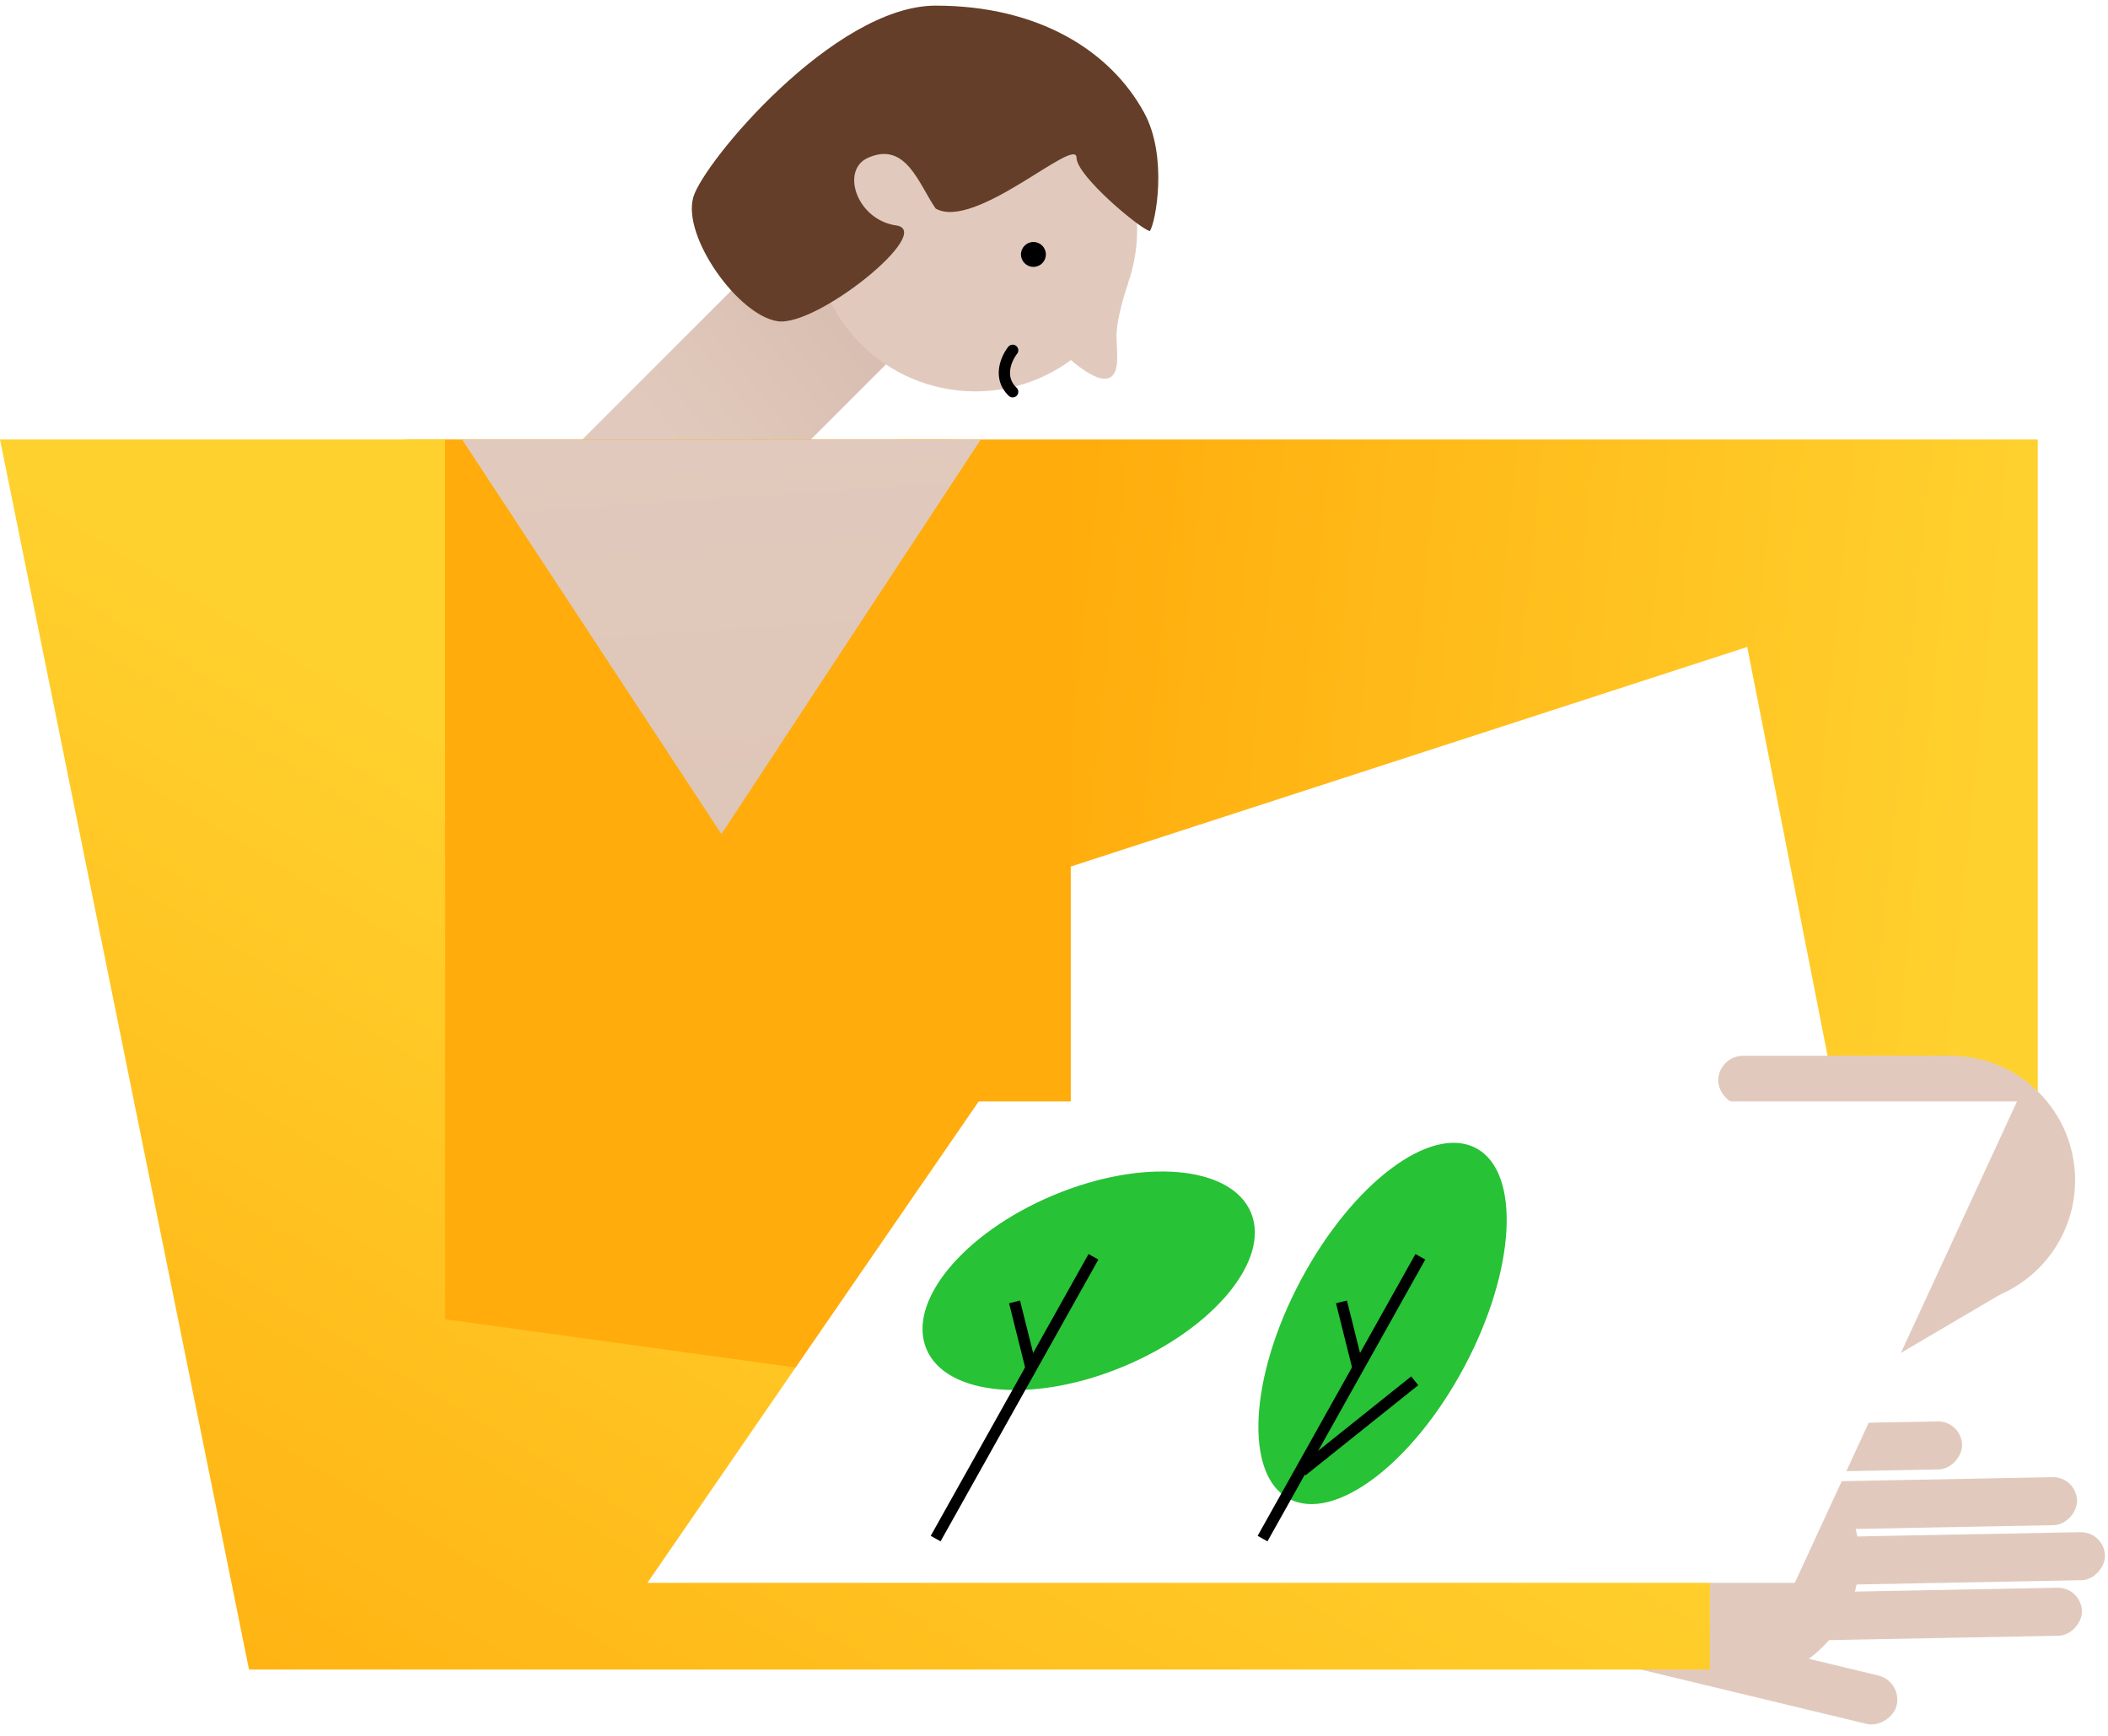 <?xml version="1.0" encoding="UTF-8"?> <svg xmlns="http://www.w3.org/2000/svg" width="187" height="154" viewBox="0 0 187 154" fill="none"> <path d="M180.769 107.988V38.99L79.523 38.99L84.678 80.223L154.997 57.397L164.938 107.988H180.769Z" fill="url(#paint0_linear_435_3325)"></path> <path d="M61.132 49.79L89.714 21.209C92.512 18.41 92.512 13.873 89.714 11.074C86.915 8.275 82.377 8.275 79.578 11.074L50.997 39.655C48.199 42.454 48.199 46.992 50.997 49.79C53.796 52.589 58.334 52.589 61.132 49.79Z" fill="url(#paint1_linear_435_3325)"></path> <circle cx="86.519" cy="20.364" r="14.358" fill="#E1CABD"></circle> <path d="M76.998 14C80.374 12.5 81.5 16.333 83 18.5C86.5 20.499 95.5 12 95.5 14C95.5 15.601 101.167 20.334 102 20.5C102.5 19.833 103.639 13.927 101.498 10C98.5 4.5 92.124 0.5 83 0.5C74.001 0.5 62.379 14.422 61.501 17.5C60.502 21 65.499 28 68.999 28.5C72.499 29 83 20.5 79.5 20C76 19.5 74.538 15.094 76.998 14Z" fill="#643E28"></path> <circle cx="91.675" cy="22.573" r="1.105" fill="black"></circle> <path d="M99.044 29.907C99.025 28.435 99.732 26.094 100.087 25.107C97.899 26.731 93.523 30.051 93.526 30.345C93.531 30.713 96.513 33.621 97.986 33.602C99.459 33.584 99.062 31.38 99.044 29.907Z" fill="#E1CABD"></path> <rect x="25.773" y="38.988" width="69.215" height="98.668" rx="11" fill="#FFAC0C"></rect> <rect width="27.113" height="4.26" rx="2.13" transform="matrix(-1 0.019 0.019 1 174.016 126.062)" fill="#E1CABD"></rect> <rect width="40.14" height="4.26" rx="2.13" transform="matrix(-1 0.019 0.019 1 184.215 131.01)" fill="#E1CABD"></rect> <rect width="42.191" height="4.26" rx="2.13" transform="matrix(-1 0.019 0.019 1 186.691 135.891)" fill="#E1CABD"></rect> <rect width="44.015" height="4.26" rx="2.13" transform="matrix(-1 0.019 0.019 1 184.648 140.82)" fill="#E1CABD"></rect> <rect width="25.352" height="4.418" rx="2.209" transform="matrix(0.972 0.234 0.234 -0.972 143.09 147.523)" fill="#E1CABD"></rect> <circle cx="153.893" cy="138.287" r="11.045" fill="#E1CABD"></circle> <path d="M87 39L41 39L64 74L87 39Z" fill="url(#paint2_linear_435_3325)"></path> <path d="M22.09 148.118L0 38.99L39.485 38.99V47.324V117.04L151.684 132.497V148.118H22.09Z" fill="url(#paint3_linear_435_3325)"></path> <path d="M89.834 31.078C89.278 31.779 88.5 33.498 89.834 34.76" stroke="black" stroke-linecap="round"></path> <circle cx="173.037" cy="104.711" r="11.045" fill="#E1CABD"></circle> <rect x="139.902" y="114.631" width="29.731" height="4.26" rx="2.13" transform="rotate(-30.464 139.902 114.631)" fill="#E1CABD"></rect> <rect x="153.895" y="112.361" width="19.449" height="4.26" rx="2.13" transform="rotate(-30.464 153.895 112.361)" fill="#E1CABD"></rect> <rect x="152.422" y="93.666" width="22.09" height="4.418" rx="2.209" fill="#E1CABD"></rect> <rect x="156.102" y="116.779" width="19.449" height="4.26" rx="2.13" transform="rotate(-30.464 156.102 116.779)" fill="#E1CABD"></rect> <rect x="161.992" y="118.988" width="19.449" height="4.26" rx="2.13" transform="rotate(-30.464 161.992 118.988)" fill="#E1CABD"></rect> <path d="M159.217 140.422H57.434L86.822 97.715H178.928L159.217 140.422Z" fill="white"></path> <g filter="url(#filter0_f_435_3325)"> <path d="M110.966 107.565C112.726 111.742 107.71 117.843 99.763 121.191C91.816 124.538 83.946 123.865 82.186 119.688C80.427 115.51 85.443 109.409 93.39 106.062C101.337 102.714 109.207 103.387 110.966 107.565Z" fill="#27C236"></path> </g> <path d="M83 136.5L97 111.5" stroke="black"></path> <path d="M91.5 121.5L90 115.5" stroke="black"></path> <g filter="url(#filter1_f_435_3325)"> <path d="M130.944 101.864C134.943 103.999 134.47 112.691 129.887 121.279C125.304 129.867 118.347 135.099 114.347 132.964C110.348 130.83 110.821 122.138 115.404 113.55C119.987 104.962 126.944 99.73 130.944 101.864Z" fill="#27C236"></path> </g> <path d="M112 136.5L126 111.5" stroke="black"></path> <path d="M120.5 121.5L119 115.5" stroke="black"></path> <path d="M115.5 130.5L125.5 122.5" stroke="black"></path> <defs> <filter id="filter0_f_435_3325" x="77.836" y="99.932" width="37.48" height="27.389" filterUnits="userSpaceOnUse" color-interpolation-filters="sRGB"> <feFlood flood-opacity="0" result="BackgroundImageFix"></feFlood> <feBlend mode="normal" in="SourceGraphic" in2="BackgroundImageFix" result="shape"></feBlend> <feGaussianBlur stdDeviation="2" result="effect1_foregroundBlur_435_3325"></feGaussianBlur> </filter> <filter id="filter1_f_435_3325" x="107.633" y="97.387" width="30.027" height="40.055" filterUnits="userSpaceOnUse" color-interpolation-filters="sRGB"> <feFlood flood-opacity="0" result="BackgroundImageFix"></feFlood> <feBlend mode="normal" in="SourceGraphic" in2="BackgroundImageFix" result="shape"></feBlend> <feGaussianBlur stdDeviation="2" result="effect1_foregroundBlur_435_3325"></feGaussianBlur> </filter> <linearGradient id="paint0_linear_435_3325" x1="175.983" y1="73.784" x2="91.737" y2="65.307" gradientUnits="userSpaceOnUse"> <stop stop-color="#FFD12E"></stop> <stop offset="1" stop-color="#FFAC0C"></stop> </linearGradient> <linearGradient id="paint1_linear_435_3325" x1="61.485" y1="42.123" x2="75.745" y2="30.608" gradientUnits="userSpaceOnUse"> <stop stop-color="#E1CABD"></stop> <stop offset="1" stop-color="#D9BFB1"></stop> </linearGradient> <linearGradient id="paint2_linear_435_3325" x1="54.143" y1="39.041" x2="57.278" y2="85.454" gradientUnits="userSpaceOnUse"> <stop stop-color="#E1CABD"></stop> <stop offset="1" stop-color="#DDC4B6"></stop> </linearGradient> <linearGradient id="paint3_linear_435_3325" x1="62.252" y1="78.842" x2="9.466" y2="165.25" gradientUnits="userSpaceOnUse"> <stop stop-color="#FFD12E"></stop> <stop offset="1" stop-color="#FFAC0C"></stop> </linearGradient> </defs> </svg> 